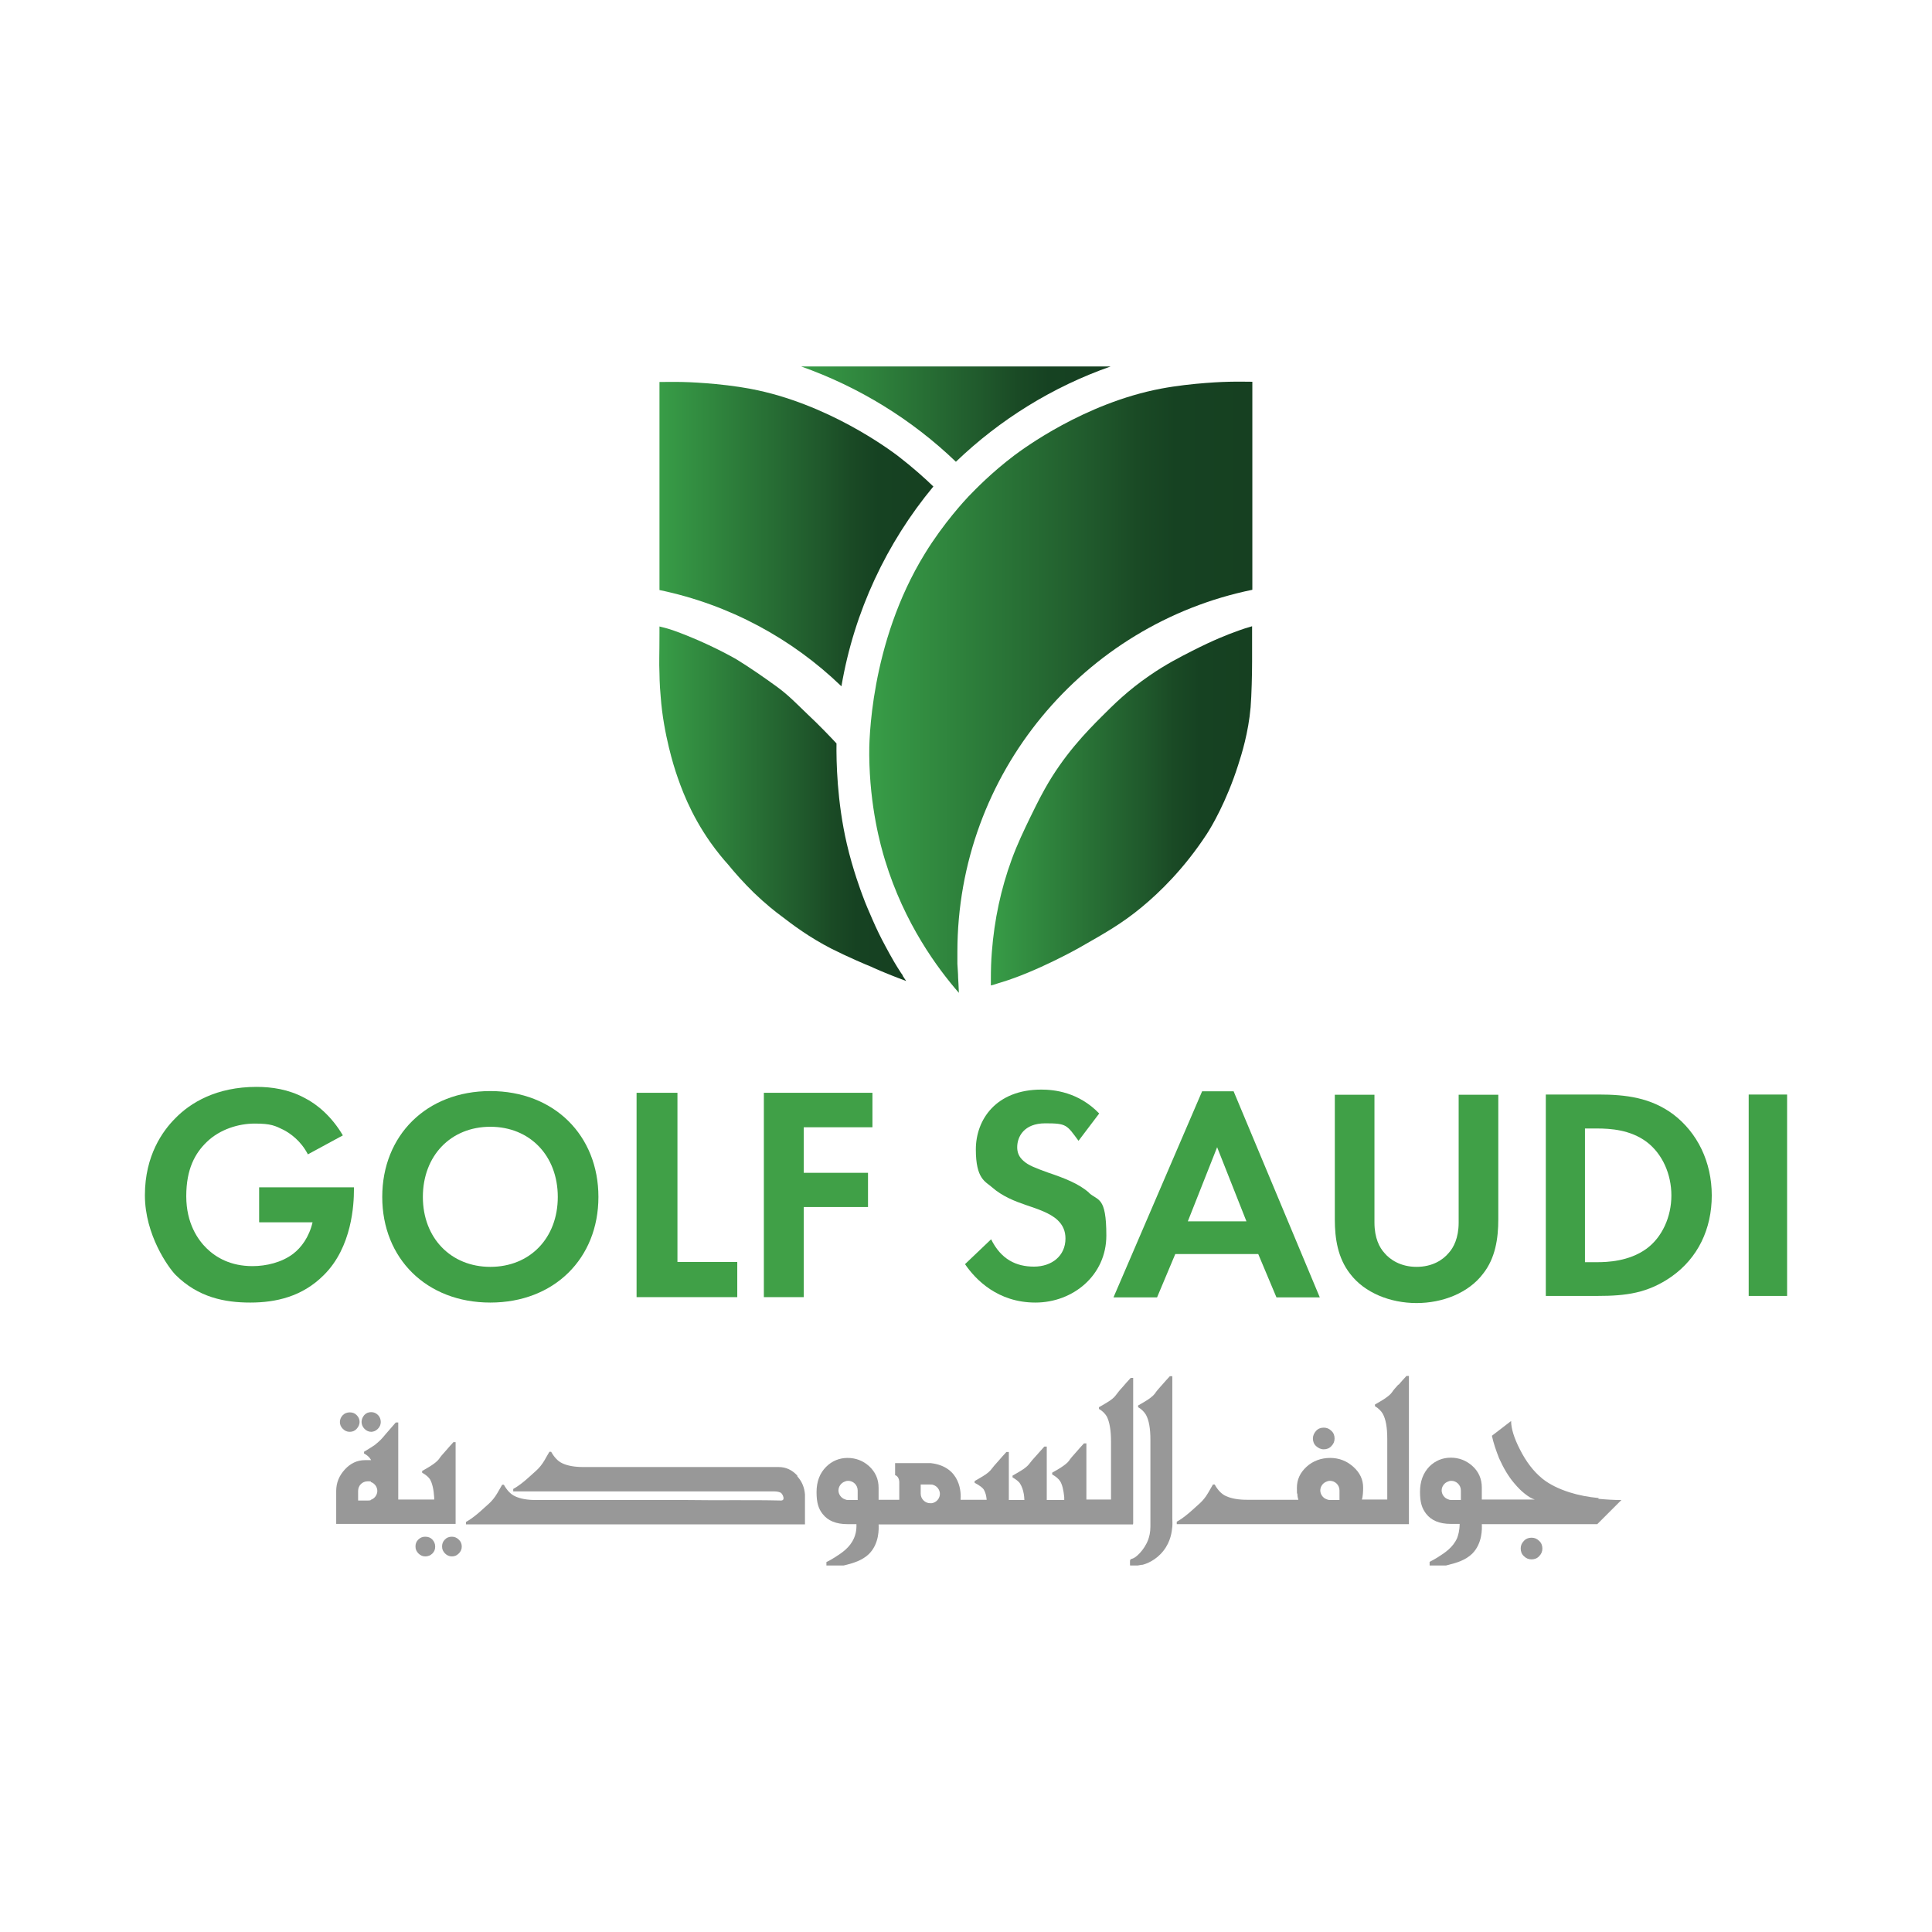 <svg width="200" height="200" viewBox="0 0 200 200" fill="none" xmlns="http://www.w3.org/2000/svg">
<g clip-path="url(#clip0_6695_58104)">
<path d="M96.61 50.376C91.793 56.187 88.429 63.273 87.104 71.046C81.981 66.102 75.507 62.584 68.269 61.081V41.685C68.269 40.971 68.269 40.258 68.269 39.544C68.88 39.544 69.696 39.519 70.664 39.544C70.945 39.544 74.487 39.646 77.724 40.258C85.651 41.761 92.023 46.502 92.94 47.19C94.495 48.388 95.744 49.51 96.636 50.376H96.61Z" fill="url(#paint0_linear_6695_58104)"/>
<path d="M129.616 68.498C129.616 68.345 129.616 68.013 129.616 67.529C129.616 66.382 129.616 65.439 129.616 64.828C129.234 64.93 128.597 65.133 127.781 65.439C127.22 65.643 125.666 66.229 123.423 67.376C122.123 68.039 120.67 68.778 119.013 69.925C116.745 71.48 115.292 72.933 114.043 74.181C112.489 75.736 110.118 78.157 108.156 81.675C107.493 82.847 106.856 84.198 106.601 84.708C106.015 85.931 105.327 87.333 104.715 89.015C103.619 92.022 102.931 95.208 102.676 98.547C102.6 99.465 102.574 100.408 102.574 101.351C102.574 101.58 102.574 101.81 102.574 102.014C102.804 101.963 103.033 101.886 103.262 101.81C103.262 101.81 103.441 101.759 103.594 101.708C107.34 100.586 111.673 98.139 111.673 98.139C114.4 96.585 116.133 95.616 118.223 93.883C120.033 92.379 122.556 89.958 124.927 86.339C125.411 85.6 126.966 82.975 128.163 79.228C128.546 78.055 129.234 75.838 129.463 73.213C129.565 71.939 129.616 69.772 129.616 68.498Z" fill="url(#paint1_linear_6695_58104)"/>
<path d="M127.246 39.519C126.94 39.519 123.423 39.621 120.186 40.232C112.259 41.736 105.888 46.477 104.97 47.165C102.651 48.923 101.045 50.58 100.255 51.396C99.898 51.778 97.681 54.148 95.744 57.309C90.009 66.612 89.958 77.061 89.984 78.183C90.034 83.535 91.156 87.537 91.615 89.04C93.628 95.642 97.069 100.255 99.261 102.778C99.235 102.115 99.21 101.555 99.184 101.198C99.184 100.765 99.133 100.306 99.108 99.77C99.108 99.363 99.108 98.955 99.108 98.547C99.108 80.069 112.208 64.624 129.642 61.055V41.66C129.642 40.946 129.642 40.232 129.642 39.519C129.03 39.519 128.214 39.493 127.246 39.519Z" fill="url(#paint2_linear_6695_58104)"/>
<path d="M115.037 37.913C108.972 40.029 103.492 43.444 98.955 47.802C94.418 43.444 88.939 40.054 82.873 37.913H115.037Z" fill="url(#paint3_linear_6695_58104)"/>
<path d="M93.45 100.968C93.399 100.892 93.322 100.79 93.271 100.714C93.016 100.331 92.787 99.949 92.558 99.567C92.252 99.031 91.946 98.496 91.666 97.961C91.181 97.069 90.722 96.126 90.315 95.183C89.958 94.367 89.601 93.552 89.295 92.711C89.168 92.379 88.276 90.009 87.664 87.358C86.645 82.975 86.568 78.795 86.594 76.96C85.88 76.195 84.861 75.124 83.586 73.927C82.465 72.856 81.675 72.015 80.502 71.148C79.1 70.129 77.673 69.135 76.22 68.243C76.22 68.243 73.34 66.561 69.772 65.286C69.211 65.082 68.676 64.955 68.676 64.955C68.498 64.904 68.345 64.879 68.268 64.853C68.268 65.031 68.268 65.286 68.268 65.618C68.268 67.861 68.217 68.549 68.268 69.67C68.268 69.67 68.268 70.792 68.396 72.142C68.676 76.016 69.849 79.585 69.95 79.891C70.486 81.496 71.429 84.198 73.544 87.205C74.232 88.174 74.87 88.939 75.354 89.474C76.042 90.315 76.934 91.334 78.055 92.43C79.253 93.577 80.247 94.367 80.91 94.852C82.031 95.718 83.79 97.043 86.084 98.216C87.639 99.006 89.779 99.924 90.187 100.076C90.238 100.076 90.289 100.127 90.34 100.153C91.487 100.663 92.634 101.121 93.806 101.555C93.679 101.376 93.577 101.198 93.45 101.019V100.968Z" fill="url(#paint4_linear_6695_58104)"/>
<path d="M26.852 126.532H32.357C32 128.061 31.184 129.157 30.343 129.795C29.171 130.687 27.565 131.069 26.138 131.069C23.87 131.069 22.366 130.177 21.397 129.234C20.505 128.367 19.282 126.66 19.282 123.831C19.282 121.001 20.199 119.37 21.423 118.198C22.748 116.923 24.66 116.312 26.367 116.312C28.075 116.312 28.483 116.541 29.375 116.974C30.038 117.331 31.133 118.07 31.873 119.498L35.492 117.535C34.37 115.624 32.867 114.324 31.49 113.636C29.859 112.769 28.151 112.514 26.546 112.514C22.417 112.514 19.715 114.145 18.135 115.777C16.861 117.051 15 119.6 15 123.729C15 127.857 17.447 131.222 18.16 131.961C20.505 134.306 23.258 134.841 25.909 134.841C28.559 134.841 31.286 134.229 33.504 132.012C36.46 129.106 36.639 124.621 36.639 123.168V122.913H26.826V126.507L26.852 126.532Z" fill="#40A047"/>
<path d="M50.759 112.947C44.157 112.947 39.57 117.535 39.57 123.907C39.57 130.279 44.157 134.841 50.759 134.841C57.36 134.841 61.948 130.279 61.948 123.907C61.948 117.535 57.36 112.947 50.759 112.947ZM50.759 131.145C46.681 131.145 43.775 128.163 43.775 123.907C43.775 119.65 46.655 116.643 50.759 116.643C54.862 116.643 57.742 119.65 57.742 123.907C57.742 128.163 54.862 131.145 50.759 131.145Z" fill="#40A047"/>
<path d="M76.322 130.636V134.28H65.898V113.126H70.129V130.636H76.322Z" fill="#40A047"/>
<path d="M79.075 134.28H83.204V124.952H89.856V121.409H83.204V116.694H90.315V113.126H81.93H79.075V134.28Z" fill="#40A047"/>
<path d="M112.769 123.499C111.699 122.531 110.144 121.944 108.487 121.384C107.162 120.899 106.474 120.645 105.964 120.186C105.454 119.752 105.301 119.268 105.301 118.758C105.301 117.688 105.989 116.286 108.207 116.286C110.424 116.286 110.424 116.439 111.648 118.096L113.789 115.267C111.648 113.049 109.124 112.794 107.799 112.794C103.109 112.794 101.019 115.904 101.019 118.988C101.019 122.072 102.013 122.301 102.702 122.913C103.772 123.856 105.097 124.366 106.219 124.748C107.417 125.156 108.691 125.564 109.481 126.303C110.042 126.838 110.297 127.45 110.297 128.214C110.297 129.998 108.895 131.12 107.034 131.12C105.174 131.12 103.619 130.355 102.6 128.291L99.898 130.865C100.994 132.471 103.288 134.841 107.187 134.841C111.087 134.841 114.528 132.012 114.528 127.908C114.528 123.805 113.661 124.34 112.718 123.474L112.769 123.499Z" fill="#40A047"/>
<path d="M124.442 112.973L115.267 134.306H119.778L121.664 129.82H130.253L132.139 134.306H136.625L127.704 112.973H124.442ZM122.964 126.43L125.997 118.759L129.03 126.43H122.964Z" fill="#40A047"/>
<path d="M151 126.557C151 128.163 150.465 129.157 149.98 129.692C149.369 130.432 148.273 131.145 146.641 131.145C145.01 131.145 143.889 130.406 143.303 129.692C142.818 129.157 142.283 128.189 142.283 126.557V113.33H138.18V126.226C138.18 128.214 138.486 130.228 139.76 131.859C141.264 133.847 143.94 134.892 146.641 134.892C149.343 134.892 152.019 133.847 153.523 131.859C154.797 130.253 155.103 128.214 155.103 126.226V113.33H151V126.557Z" fill="#40A047"/>
<path d="M173.199 115.343C170.88 113.636 168.357 113.304 165.451 113.304H160.022V134.153H165.4C168.306 134.153 170.574 133.872 173.021 132.165C175.774 130.228 177.201 127.22 177.201 123.754C177.201 120.288 175.723 117.255 173.199 115.343ZM170.421 129.285C168.612 130.585 166.369 130.661 165.324 130.661H164.075V116.821H165.324C166.7 116.821 168.765 116.949 170.447 118.198C172.103 119.447 173.021 121.562 173.021 123.754C173.021 125.946 172.078 128.087 170.421 129.285Z" fill="#40A047"/>
<path d="M185.076 113.304H181.024V134.153H185.076V113.304Z" fill="#40A047"/>
<path d="M36.206 148.222C36.486 148.222 36.741 148.12 36.919 147.916C37.098 147.712 37.225 147.483 37.225 147.203C37.225 146.922 37.123 146.693 36.919 146.489C36.715 146.285 36.486 146.208 36.206 146.208C35.925 146.208 35.67 146.31 35.492 146.489C35.313 146.667 35.186 146.922 35.186 147.203C35.186 147.483 35.288 147.712 35.492 147.916C35.696 148.12 35.925 148.222 36.206 148.222Z" fill="#989898"/>
<path d="M38.397 148.222C38.678 148.222 38.907 148.12 39.111 147.916C39.315 147.712 39.417 147.483 39.417 147.203C39.417 146.922 39.315 146.667 39.136 146.489C38.932 146.285 38.703 146.183 38.423 146.183C38.142 146.183 37.888 146.285 37.709 146.489C37.531 146.693 37.429 146.948 37.429 147.203C37.429 147.457 37.531 147.712 37.735 147.916C37.938 148.12 38.168 148.222 38.448 148.222H38.397Z" fill="#989898"/>
<path d="M46.757 159.08C46.477 159.08 46.222 159.182 46.044 159.385C45.84 159.589 45.763 159.819 45.763 160.099C45.763 160.379 45.865 160.609 46.069 160.813C46.273 161.017 46.502 161.119 46.783 161.119C47.063 161.119 47.292 161.017 47.496 160.813C47.7 160.609 47.802 160.379 47.802 160.099C47.802 159.819 47.7 159.564 47.496 159.385C47.292 159.182 47.063 159.08 46.783 159.08H46.757Z" fill="#989898"/>
<path d="M46.987 149.241C46.706 149.547 46.426 149.853 46.145 150.184C45.814 150.541 45.585 150.822 45.432 151.051C45.279 151.255 44.999 151.484 44.565 151.765C44.438 151.841 44.157 152.02 43.699 152.274V152.453C44.107 152.682 44.361 152.912 44.514 153.141C44.744 153.549 44.897 154.16 44.948 155.027V155.231H41.227V147.253H40.972C40.436 147.865 40.105 148.247 39.952 148.426C39.723 148.706 39.544 148.91 39.417 149.038C39.239 149.216 39.035 149.394 38.78 149.598C38.525 149.777 38.142 150.006 37.684 150.286V150.465C37.964 150.618 38.194 150.796 38.321 151C38.346 151.051 38.397 151.102 38.423 151.153H37.786C36.97 151.153 36.282 151.484 35.696 152.121C35.11 152.759 34.804 153.498 34.804 154.339V157.754H47.165V149.292H46.91L46.987 149.241ZM38.397 155.282C38.295 155.333 38.194 155.333 38.066 155.333H37.072V154.339C37.072 153.778 37.505 153.345 38.066 153.345C38.627 153.345 38.295 153.37 38.397 153.421C38.78 153.549 39.06 153.931 39.06 154.339C39.06 154.747 38.78 155.129 38.397 155.256V155.282Z" fill="#989898"/>
<path d="M44.005 159.08C43.724 159.08 43.495 159.182 43.291 159.385C43.087 159.589 43.011 159.819 43.011 160.099C43.011 160.379 43.113 160.609 43.317 160.813C43.52 161.017 43.75 161.119 44.03 161.119C44.311 161.119 44.566 161.017 44.769 160.813C44.973 160.609 45.05 160.379 45.05 160.099C45.05 159.819 44.948 159.589 44.769 159.385C44.591 159.182 44.336 159.08 44.03 159.08H44.005Z" fill="#989898"/>
<path d="M117.306 157.704V142.641H117.051C116.771 142.946 116.49 143.252 116.21 143.584C115.879 143.94 115.649 144.246 115.496 144.45C115.343 144.654 115.063 144.909 114.63 145.164C114.502 145.24 114.222 145.419 113.763 145.674V145.852C114.12 146.056 114.4 146.336 114.579 146.642C114.859 147.203 115.012 148.044 115.012 149.216V155.231H112.463V149.42H112.208C111.928 149.726 111.648 150.032 111.367 150.363C111.036 150.72 110.807 151 110.654 151.23C110.501 151.434 110.22 151.663 109.787 151.943C109.66 152.02 109.379 152.198 108.921 152.453V152.632C109.328 152.861 109.583 153.09 109.736 153.32C109.966 153.677 110.093 154.237 110.169 154.976C110.169 155.078 110.169 155.18 110.169 155.282H108.36V149.752H108.105C107.825 150.057 107.544 150.389 107.264 150.695C106.933 151.051 106.703 151.332 106.55 151.536C106.397 151.74 106.117 151.994 105.684 152.249C105.556 152.326 105.276 152.504 104.817 152.759V152.937C105.199 153.167 105.48 153.371 105.607 153.6C105.786 153.881 105.913 154.237 105.99 154.696C106.015 154.875 106.041 155.078 106.041 155.282H104.435V150.312H104.18C103.9 150.618 103.619 150.924 103.339 151.255C103.008 151.612 102.778 151.893 102.625 152.096C102.472 152.3 102.192 152.555 101.759 152.81C101.631 152.887 101.351 153.065 100.892 153.32V153.498C101.427 153.779 101.759 154.033 101.861 154.237C101.937 154.365 101.988 154.518 102.039 154.671C102.09 154.849 102.116 155.027 102.141 155.257H99.439C99.439 155.257 99.439 155.231 99.439 155.18C99.49 154.696 99.541 151.816 96.33 151.459H92.66V152.708C92.66 152.708 93.042 152.785 93.093 153.371C93.093 153.498 93.093 153.651 93.093 153.804C93.093 154.441 93.093 155.257 93.093 155.257H90.952V154.008C90.952 153.116 90.621 152.377 89.958 151.765C89.321 151.204 88.582 150.924 87.741 150.924C86.9 150.924 86.135 151.23 85.523 151.842C84.861 152.504 84.529 153.371 84.529 154.467C84.529 155.563 84.733 156.2 85.166 156.735C85.702 157.423 86.543 157.78 87.741 157.78H88.658C88.684 158.468 88.531 158.952 88.403 159.233C87.97 160.227 87.129 160.762 86.415 161.221C86.058 161.45 85.753 161.603 85.549 161.705C85.549 161.883 85.549 162.062 85.549 162.266H86.058C86.415 162.24 86.925 162.164 87.537 162.011C88.327 161.807 89.244 161.552 89.958 160.864C91.029 159.794 90.978 158.239 90.952 157.806H117.28L117.306 157.704ZM95.31 153.677H96.304C96.432 153.677 96.534 153.677 96.636 153.728C97.018 153.855 97.298 154.237 97.298 154.645C97.298 155.053 97.018 155.435 96.636 155.563C96.534 155.614 96.432 155.614 96.304 155.614C95.769 155.614 95.31 155.18 95.31 154.62V153.626V153.677ZM88.786 155.282H87.792C87.664 155.282 87.562 155.257 87.46 155.206C87.078 155.078 86.798 154.696 86.798 154.288C86.798 153.881 87.078 153.498 87.46 153.371C87.562 153.32 87.664 153.294 87.792 153.294C88.327 153.294 88.786 153.728 88.786 154.288V155.282Z" fill="#989898"/>
<path d="M137.033 150.032C137.339 150.032 137.619 149.93 137.823 149.701C138.053 149.471 138.155 149.216 138.155 148.911C138.155 148.605 138.053 148.324 137.823 148.12C137.594 147.891 137.339 147.789 137.033 147.789C136.727 147.789 136.447 147.891 136.243 148.12C136.039 148.35 135.912 148.605 135.912 148.911C135.912 149.216 136.014 149.497 136.243 149.701C136.472 149.905 136.727 150.032 137.033 150.032Z" fill="#989898"/>
<path d="M144.781 143.303C144.45 143.66 144.221 143.94 144.068 144.17C143.915 144.374 143.634 144.603 143.201 144.883C143.074 144.96 142.793 145.138 142.335 145.393V145.571C142.691 145.775 142.972 146.056 143.15 146.362C143.456 146.922 143.609 147.763 143.609 148.936V155.231H140.984C141.035 155.078 141.06 154.9 141.086 154.645C141.111 154.39 141.111 154.161 141.111 153.982C141.111 153.167 140.78 152.453 140.092 151.841C139.404 151.23 138.613 150.924 137.696 150.924C136.778 150.924 135.912 151.23 135.249 151.841C134.586 152.453 134.255 153.167 134.255 154.008C134.255 154.849 134.255 154.441 134.306 154.67C134.306 154.9 134.357 155.104 134.408 155.257H129.081C128.189 155.257 127.476 155.129 126.915 154.874C126.456 154.67 126.074 154.263 125.742 153.676H125.564C125.335 154.059 125.182 154.339 125.08 154.517C124.799 155.002 124.494 155.359 124.213 155.613C123.474 156.276 123.092 156.633 123.041 156.658C122.557 157.066 122.149 157.347 121.817 157.525V157.78H142.207H145.852V142.437H145.597C145.317 142.742 145.036 143.048 144.756 143.38L144.781 143.303ZM138.664 155.282H137.67C137.543 155.282 137.441 155.257 137.339 155.206C136.957 155.078 136.676 154.696 136.676 154.288C136.676 153.88 136.957 153.498 137.339 153.371C137.441 153.32 137.543 153.294 137.67 153.294C138.206 153.294 138.664 153.727 138.664 154.288V155.282Z" fill="#989898"/>
<path d="M158.544 159.182C158.238 159.182 157.958 159.284 157.754 159.513C157.525 159.742 157.423 159.997 157.423 160.303C157.423 160.609 157.525 160.889 157.754 161.093C157.984 161.323 158.238 161.425 158.544 161.425C158.85 161.425 159.13 161.323 159.334 161.093C159.564 160.864 159.666 160.609 159.666 160.303C159.666 159.997 159.564 159.717 159.334 159.513C159.105 159.284 158.85 159.182 158.544 159.182Z" fill="#989898"/>
<path d="M165.502 155.078C164.406 154.976 163.387 154.772 162.495 154.492C161.373 154.135 160.43 153.676 159.691 153.09C158.774 152.351 157.984 151.331 157.321 150.006C156.735 148.859 156.429 147.865 156.429 147.101L154.441 148.63C154.594 149.343 154.849 150.108 155.18 150.949C155.639 151.969 156.148 152.835 156.735 153.523C157.117 153.982 157.474 154.339 157.831 154.619C158.213 154.925 158.544 155.129 158.876 155.231H153.396V153.982C153.396 153.09 153.064 152.325 152.402 151.739C151.765 151.179 151.026 150.898 150.184 150.898C149.343 150.898 148.579 151.204 147.967 151.816C147.33 152.478 146.999 153.345 146.999 154.441C146.999 155.537 147.202 156.149 147.636 156.709C148.171 157.397 149.012 157.754 150.184 157.754H151.102C151.102 158.442 150.949 158.927 150.847 159.207C150.414 160.201 149.573 160.736 148.859 161.195C148.502 161.424 148.196 161.577 147.993 161.679C147.993 161.858 147.993 162.036 147.993 162.24H148.502C148.859 162.215 149.369 162.164 149.981 161.985C150.771 161.781 151.688 161.526 152.402 160.838C153.472 159.768 153.421 158.213 153.396 157.78H155.103H165.349L167.847 155.282C167.032 155.282 166.241 155.231 165.451 155.155L165.502 155.078ZM151.229 155.282H150.235C150.108 155.282 150.006 155.257 149.904 155.206C149.522 155.078 149.241 154.696 149.241 154.288C149.241 153.88 149.522 153.498 149.904 153.37C150.006 153.319 150.108 153.294 150.235 153.294C150.771 153.294 151.229 153.727 151.229 154.288V155.282Z" fill="#989898"/>
<path d="M121.358 153.855V149.879V142.462H121.104C120.823 142.768 120.543 143.074 120.262 143.405C120.262 143.405 120.237 143.43 120.211 143.456C119.906 143.787 119.676 144.068 119.549 144.272C119.447 144.399 119.294 144.552 119.09 144.705C118.963 144.807 118.835 144.883 118.682 144.985C118.555 145.062 118.274 145.24 117.816 145.495V145.673C118.173 145.877 118.453 146.158 118.631 146.463C118.937 147.024 119.09 147.865 119.09 149.038V158.035C119.09 158.646 118.963 159.105 118.861 159.385C118.453 160.481 117.561 161.272 117.229 161.348C117.204 161.348 117.077 161.373 117 161.475C116.975 161.526 116.975 161.577 116.975 161.73C116.975 161.96 116.975 162.062 117 162.087C117.077 162.189 117.229 162.138 117.765 162.062C118.198 161.985 118.198 161.985 118.274 161.985C118.606 161.909 119.651 161.552 120.441 160.532C121.205 159.564 121.307 158.544 121.358 158.035C121.384 157.703 121.358 157.499 121.358 157.092V153.88V153.855Z" fill="#989898"/>
<path d="M82.541 152.759C82.006 152.173 81.369 151.867 80.604 151.867H60.367C59.501 151.867 58.762 151.739 58.226 151.485C57.768 151.281 57.385 150.873 57.054 150.287H56.876C56.646 150.669 56.493 150.949 56.391 151.128C56.111 151.612 55.805 151.969 55.525 152.224C54.786 152.886 54.403 153.243 54.352 153.269C53.868 153.676 53.46 153.957 53.129 154.135V154.39H75.736H80.145C80.426 154.39 80.655 154.441 80.808 154.518C80.834 154.518 80.91 154.594 80.961 154.67C81.088 154.849 81.165 155.129 81.063 155.257C80.987 155.333 80.885 155.333 80.859 155.333C77.622 155.257 74.36 155.333 71.123 155.282C70.843 155.282 70.333 155.282 69.696 155.282H55.474C54.607 155.282 53.868 155.155 53.333 154.9C52.874 154.696 52.492 154.288 52.16 153.702H51.982C51.753 154.084 51.6 154.365 51.498 154.543C51.217 155.027 50.911 155.384 50.631 155.639C49.892 156.302 49.51 156.658 49.459 156.684C48.974 157.092 48.567 157.372 48.235 157.55V157.805H83.331V154.721C83.28 154.033 83.051 153.396 82.541 152.835V152.759Z" fill="#989898"/>
</g>
<defs>
<linearGradient id="paint0_linear_6695_58104" x1="68.269" y1="55.27" x2="96.61" y2="55.27" gradientUnits="userSpaceOnUse">
<stop stop-color="#389D47"/>
<stop offset="0.6" stop-color="#1F572B"/>
<stop offset="0.7" stop-color="#1A4A25"/>
<stop offset="0.8" stop-color="#164222"/>
<stop offset="1" stop-color="#164021"/>
</linearGradient>
<linearGradient id="paint1_linear_6695_58104" x1="102.574" y1="83.433" x2="129.616" y2="83.433" gradientUnits="userSpaceOnUse">
<stop stop-color="#389D47"/>
<stop offset="0.6" stop-color="#1F572B"/>
<stop offset="0.7" stop-color="#1A4A25"/>
<stop offset="0.8" stop-color="#164222"/>
<stop offset="1" stop-color="#164021"/>
</linearGradient>
<linearGradient id="paint2_linear_6695_58104" x1="89.984" y1="71.148" x2="129.642" y2="71.148" gradientUnits="userSpaceOnUse">
<stop stop-color="#389D47"/>
<stop offset="0.6" stop-color="#1F572B"/>
<stop offset="0.7" stop-color="#1A4A25"/>
<stop offset="0.8" stop-color="#164222"/>
<stop offset="1" stop-color="#164021"/>
</linearGradient>
<linearGradient id="paint3_linear_6695_58104" x1="82.873" y1="42.858" x2="115.037" y2="42.858" gradientUnits="userSpaceOnUse">
<stop stop-color="#389D47"/>
<stop offset="0.6" stop-color="#1F572B"/>
<stop offset="0.7" stop-color="#1A4A25"/>
<stop offset="0.8" stop-color="#164222"/>
<stop offset="1" stop-color="#164021"/>
</linearGradient>
<linearGradient id="paint4_linear_6695_58104" x1="68.243" y1="83.153" x2="93.806" y2="83.153" gradientUnits="userSpaceOnUse">
<stop stop-color="#389D47"/>
<stop offset="0.6" stop-color="#1F572B"/>
<stop offset="0.7" stop-color="#1A4A25"/>
<stop offset="0.8" stop-color="#164222"/>
<stop offset="1" stop-color="#164021"/>
</linearGradient>
<clipPath id="clip0_6695_58104">
<rect width="170" height="124.123" fill="white" transform="translate(15 37.938)"/>
</clipPath>
</defs>
</svg>
